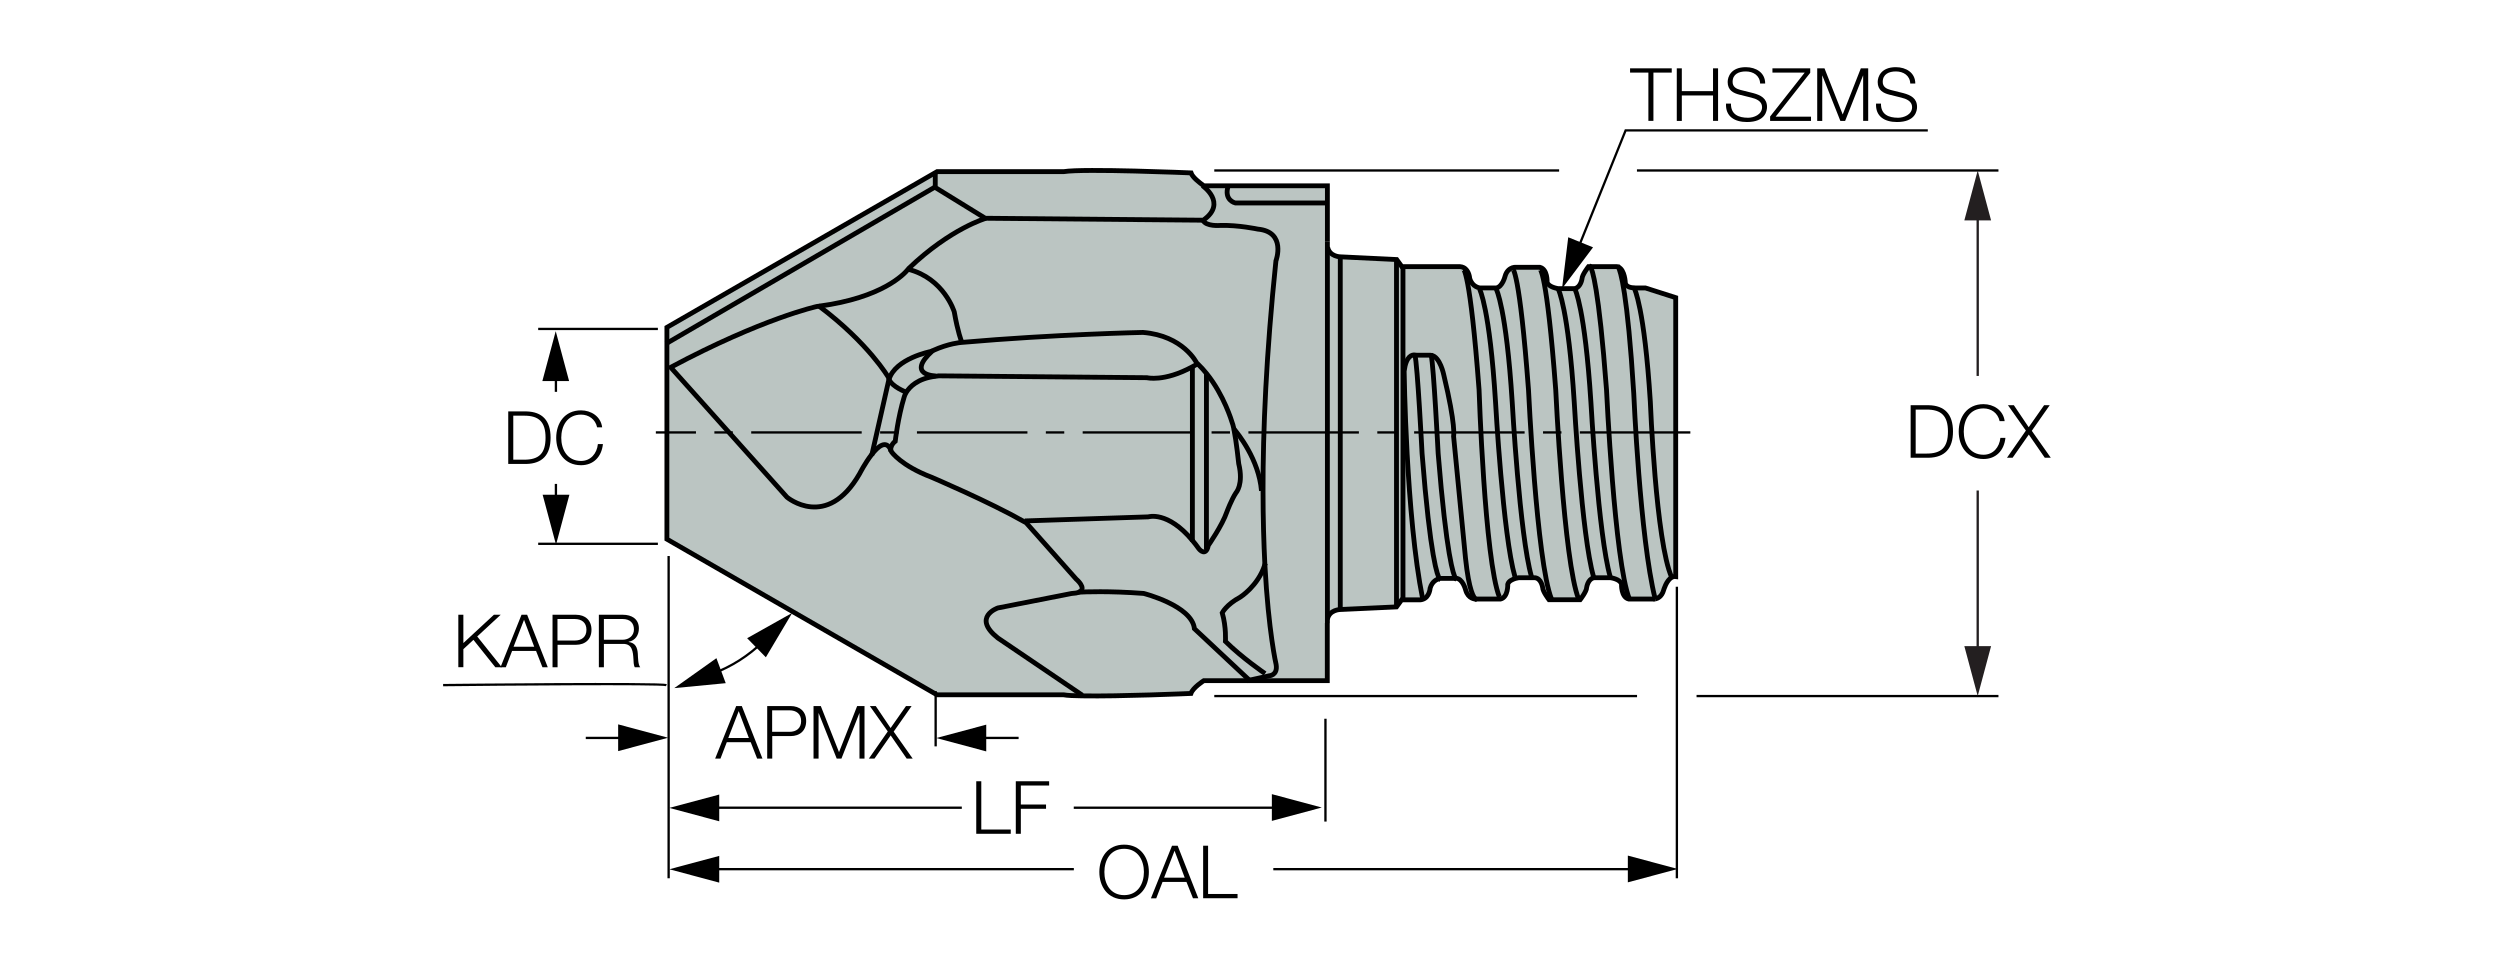 <?xml version="1.0" encoding="utf-8"?>
<!-- Generator: Adobe Illustrator 28.1.0, SVG Export Plug-In . SVG Version: 6.00 Build 0)  -->
<svg version="1.1" xmlns="http://www.w3.org/2000/svg" xmlns:xlink="http://www.w3.org/1999/xlink" x="0px" y="0px"
	 viewBox="0 0 257.95 99.21" style="enable-background:new 0 0 257.95 99.21;" xml:space="preserve">
<style type="text/css">
	.st0{fill:#BBC5C2;}
	.st1{fill:none;stroke:#000000;stroke-width:0.5;stroke-miterlimit:3.864;}
	.st2{fill:#231F20;}
	.st3{fill:none;}
</style>
<g id="Layer_1">
	<g id="XMLID_1_">
		<g>
			<path class="st0" d="M172.89,30.71v28.79c-0.14-0.03-0.28,0.01-0.4,0.08c-1.64-3.62-2.21-18.14-2.21-18.14
				c-0.63-9.77-1.65-11.68-1.65-11.68V29.7c0.11,0.02,0.19,0.01,0.19,0.01h0.94L172.89,30.71z"/>
			<path class="st0" d="M172.5,59.57c-0.55,0.29-0.85,1.33-0.85,1.33c-0.19,0.67-0.64,0.85-0.86,0.9h-0.01
				c-1.58-6.28-2.21-21.19-2.21-21.19c-0.65-10.5-1.37-12.64-1.59-13.05c0.66,0.29,0.71,1.62,0.71,1.62
				c0.06,0.45,0.64,0.52,0.94,0.52v0.06c0,0,1.03,1.91,1.65,11.68C170.28,41.43,170.85,55.95,172.5,59.57z"/>
			<path class="st0" d="M170.78,61.8c-0.08,0.02-0.12,0.02-0.13,0.02h-2.53V61.8c-1.53-3.84-2.36-21.58-2.36-21.58
				c-0.82-10.71-1.48-12.43-1.66-12.7h2.73c0.05,0.01,0.1,0.02,0.14,0.04h0.01c0.22,0.42,0.94,2.56,1.59,13.05
				C168.56,40.61,169.2,55.52,170.78,61.8z"/>
			<path class="st0" d="M168.12,61.8v0.02h-0.07c-0.8-0.2-0.74-1.53-0.74-1.53c-0.13-0.53-1.13-0.67-1.13-0.67h-0.04V59.5
				c-1.22-4.22-1.99-18-1.99-18c-0.64-9.77-1.65-11.68-1.65-11.68l-0.01-0.05c0.61-0.13,0.73-1,0.73-1c0-0.4,0.67-1.26,0.67-1.26
				h0.2c0.18,0.28,0.85,2,1.66,12.7C165.76,40.22,166.59,57.96,168.12,61.8z"/>
			<path class="st0" d="M166.14,59.5v0.12h-1.62c-0.03,0-0.05,0.01-0.08,0.01l-0.02-0.13c-1.22-4.22-1.99-18-1.99-18
				c-0.63-9.77-1.65-11.68-1.65-11.68v-0.04h1.64c0.03,0,0.05-0.01,0.07-0.01l0.01,0.05c0,0,1.02,1.91,1.65,11.68
				C164.15,41.5,164.92,55.28,166.14,59.5z"/>
			<path class="st0" d="M164.42,59.5l0.02,0.13c-0.61,0.12-0.73,1-0.73,1c0,0.4-0.67,1.26-0.67,1.26h-0.16v-0.1
				c-1.53-3.84-2.36-21.58-2.36-21.58c-0.93-12.34-1.63-12.51-1.67-12.51v-0.12h0.03c0.8,0.2,0.74,1.53,0.74,1.53
				c0.13,0.53,1.14,0.67,1.14,0.67h0.02v0.04c0,0,1.03,1.91,1.65,11.68C162.44,41.5,163.2,55.28,164.42,59.5z"/>
			<path class="st0" d="M162.88,61.8v0.1h-2.8v-0.1c-1.53-3.84-2.37-21.58-2.37-21.58c-0.93-12.34-1.62-12.51-1.66-12.51l-0.02-0.08
				c0.14-0.05,0.25-0.05,0.26-0.05h2.56v0.12c0.04,0,0.74,0.17,1.67,12.51C160.53,40.22,161.35,57.96,162.88,61.8z"/>
			<path class="st0" d="M160.08,61.8v0.1h-0.25c0,0-0.66-0.86-0.66-1.26c0,0-0.13-0.94-0.8-1.01h-0.35V59.5
				c-1.22-4.22-1.99-18-1.99-18c-0.63-9.77-1.65-11.68-1.65-11.68l-0.01-0.11c0.65-0.09,0.91-1.2,0.91-1.2
				c0.16-0.58,0.51-0.8,0.75-0.88l0.02,0.08c0.04,0,0.73,0.17,1.66,12.51C157.71,40.22,158.55,57.96,160.08,61.8z"/>
			<path class="st0" d="M158.02,59.5v0.12h-1.32c0,0-0.14,0.02-0.33,0.07l-0.06-0.19c-1.23-4.22-2-18-2-18
				c-0.62-9.77-1.65-11.68-1.65-11.68l0.03-0.11h1.47c0.08,0.01,0.14,0.01,0.21,0l0.01,0.11c0,0,1.03,1.91,1.65,11.68
				C156.03,41.5,156.8,55.28,158.02,59.5z"/>
			<path class="st0" d="M156.31,59.5l0.06,0.19c-0.3,0.1-0.71,0.27-0.8,0.6c0,0,0.06,1.33-0.74,1.53h-0.11v-0.21
				c-1.52-3.84-2.1-21.39-2.1-21.39c-0.93-12.34-1.62-12.51-1.66-12.51l0.05-0.09c0.58,0.29,0.63,1.1,0.63,1.1
				c0.27,0.93,1.06,1,1.06,1l-0.03,0.11c0,0,1.04,1.91,1.65,11.68C154.31,41.5,155.08,55.28,156.31,59.5z"/>
			<path class="st0" d="M147.67,36.66c-0.01-0.01-0.03-0.01-0.05-0.01h-1.53c0,0-0.04-0.02-0.1-0.02c-0.26-0.04-0.91,0.06-1.11,1.67
				h-0.12V27.52h5.86c0.15,0.01,0.28,0.05,0.38,0.1l-0.05,0.09c0.04,0,0.73,0.17,1.66,12.51c0,0,0.58,17.56,2.1,21.39v0.21h-2.44
				c-0.2-0.13-0.7-0.82-1.06-4.23l-1.23-12.58c0,0,0.26-1.03-1.01-6.32C148.97,38.7,148.59,36.79,147.67,36.66z"/>
			<path class="st0" d="M152.27,61.82h-0.04c-0.03,0-0.75-0.01-1.01-0.92c0,0-0.3-1.24-1.04-1.22c-0.22-0.34-0.94-2.27-1.8-12.88
				c0,0-0.47-9.13-0.72-10.14c0.92,0.12,1.3,2.03,1.3,2.03c1.26,5.29,1.01,6.32,1.01,6.32l1.23,12.58
				C151.57,61,152.07,61.69,152.27,61.82z"/>
			<path class="st0" d="M150.19,59.68c-0.03,0-0.06,0-0.09,0.01h-1.47c0,0-0.04,0-0.1,0.02c-0.2-0.28-0.94-2-1.8-12.91
				c0,0-0.48-9.32-0.74-10.17c0.07,0,0.1,0.02,0.1,0.02h1.53c0.02,0,0.04,0,0.05,0.01c0.26,1.01,0.72,10.14,0.72,10.14
				C149.25,57.41,149.97,59.34,150.19,59.68z"/>
			<path class="st0" d="M148.54,59.71c-0.22,0.05-0.76,0.25-0.97,0.99c0,0-0.06,0.93-0.77,1.15l-0.01-0.05
				c-1.72-8.49-1.91-23.49-1.91-23.49c0.2-1.61,0.85-1.71,1.11-1.67c0.27,0.85,0.74,10.17,0.74,10.17
				C147.6,57.71,148.34,59.44,148.54,59.71z"/>
			<path class="st0" d="M146.79,61.8l0.01,0.05c-0.07,0.03-0.14,0.04-0.23,0.05h-1.81V38.31h0.12
				C144.88,38.31,145.07,53.31,146.79,61.8z"/>
			<polygon class="st0" points="144.76,38.31 144.76,61.9 144.62,61.9 144.09,62.63 144.09,26.78 144.62,27.52 144.76,27.52 			"/>
			<polygon class="st0" points="144.09,26.78 144.09,62.63 138.29,62.89 138.29,26.51 			"/>
			<path class="st0" d="M138.29,26.51v36.39c0,0-1.13,0.01-1.33,1.01V25.51C137.16,26.51,138.29,26.51,138.29,26.51z"/>
			<path class="st0" d="M130.52,58.27c-0.11-2.18-0.19-4.71-0.19-7.62c-0.01-6.17,0.32-14.04,1.33-23.72c0,0,1.12-3-1.87-3.28
				c0,0-2.02-0.43-3.85-0.38c0,0-1.53,0.14-1.81-0.55h0.02c2.55-1.79-0.09-3.57-0.09-3.57l0.04-0.05c0.08,0.05,0.12,0.08,0.12,0.08
				h2.51c-0.48,1.48,0.72,1.77,0.72,1.77h9.51v3.95v0.62V63.9v0.39v5.95h-7.97l-0.07-0.06l1.68-0.37l0.35-0.08
				c0,0,0.91-0.03,0.72-1.17C131.67,68.57,130.9,65.28,130.52,58.27z"/>
			<path class="st0" d="M136.96,19.18v1.77h-9.51c0,0-1.21-0.28-0.72-1.77H136.96z"/>
			<path class="st0" d="M131.67,68.57c0.19,1.14-0.72,1.17-0.72,1.17l-0.35,0.08l-0.07-0.31c0,0-2.35-1.6-4.09-3.32
				c0,0,0.1-1.45-0.33-2.95c0,0,0.43-0.85,1.83-1.6c0,0,1.87-1.16,2.56-3.35C130.9,65.28,131.67,68.57,131.67,68.57z"/>
			<path class="st0" d="M129.78,23.65c2.99,0.28,1.87,3.28,1.87,3.28c-1.01,9.68-1.34,17.55-1.33,23.72h-0.17
				c-0.26-3.25-2.46-5.95-2.85-6.4c-0.07-0.31-0.13-0.57-0.2-0.72c0,0-0.81-2.76-2.61-4.98c-0.28-0.35-0.59-0.69-0.92-1.01
				c-0.04-0.03-0.08-0.07-0.11-0.1c0,0-1.37-2.81-5.54-3.14c0,0-9.12,0.19-18.7,1.03l-0.01-0.09c0,0-0.38-0.94-0.75-3.05
				c0,0-1.04-3.46-4.76-4.4c0.06-0.07,0.08-0.1,0.08-0.1c4.31-4.12,7.96-5.16,7.96-5.16l22.38,0.2c0.29,0.69,1.81,0.55,1.81,0.55
				C127.76,23.22,129.78,23.65,129.78,23.65z"/>
			<path class="st0" d="M123.03,55.76c0.22,0.26,0.44,0.53,0.66,0.85c0,0,0.52,0.69,0.85,0.08c0.05-0.1,0.1-0.23,0.13-0.41
				c0,0,1.44-2.06,1.92-3.47c0,0,0.47-1.26,0.94-1.97c0,0,0.8-0.85,0.28-3c0,0-0.24-2.3-0.5-3.59c0.39,0.46,2.59,3.15,2.85,6.4h0.17
				c0,2.91,0.08,5.44,0.19,7.62c-0.69,2.19-2.56,3.35-2.56,3.35c-1.41,0.75-1.83,1.6-1.83,1.6c0.43,1.5,0.33,2.95,0.33,2.95
				c1.74,1.73,4.09,3.32,4.09,3.32l0.07,0.31l-1.68,0.37l-5.67-5.31c-0.26-2.38-5.24-3.64-5.24-3.64c-3.6-0.28-6.12-0.16-6.66-0.13
				c0.85-0.37-0.31-1.35-0.31-1.35l-5.16-5.81c-0.06-0.04-0.12-0.07-0.19-0.1l0.05-0.09l12.75-0.42
				C118.48,53.33,120.47,52.69,123.03,55.76z"/>
			<path class="st0" d="M123.25,64.87l5.67,5.31l-0.25,0.06h-4.46c0,0-1.13,0.72-1.33,1.32c0,0-7.37,0.31-11.2,0.25v-0.06
				l-8.72-5.91c-2.72-2.16,0-3.1,0-3.1l7.59-1.49c0.36-0.02,0.62-0.07,0.79-0.15c0.54-0.03,3.06-0.14,6.66,0.13
				C118,61.23,122.99,62.5,123.25,64.87z"/>
			<path class="st0" d="M127.3,44.25c0.27,1.29,0.5,3.59,0.5,3.59c0.52,2.16-0.28,3-0.28,3c-0.47,0.7-0.94,1.97-0.94,1.97
				c-0.47,1.41-1.92,3.47-1.92,3.47c-0.04,0.18-0.09,0.31-0.13,0.41l-0.06-0.03v-18.1l0.01-0.01c1.81,2.22,2.61,4.98,2.61,4.98
				C127.17,43.68,127.24,43.93,127.3,44.25z"/>
			<path class="st0" d="M124.48,56.65l0.06,0.03c-0.33,0.62-0.85-0.08-0.85-0.08c-0.22-0.31-0.44-0.59-0.66-0.85v-17.9
				c0.17-0.1,0.34-0.19,0.51-0.29l0.03-0.03c0.33,0.31,0.64,0.66,0.92,1.01l-0.01,0.01V56.65z"/>
			<path class="st0" d="M124.12,22.72l-22.38-0.2h-0.09l-5.16-3.18v-1.51l0.19-0.11h13.06c2.07-0.33,13.14,0.13,13.14,0.13
				c0.16,0.48,0.91,1.04,1.21,1.25l-0.04,0.05c0,0,2.63,1.79,0.09,3.57H124.12z"/>
			<path class="st0" d="M123.03,37.86c-2.93,1.58-4.68,1.12-4.68,1.12l-21.48-0.19c-0.1,0.01-0.21,0.02-0.31,0.04l-0.01-0.04
				c0,0-3.14-0.05-0.29-2.63l-0.01-0.01c1.62-0.74,2.87-0.83,2.87-0.83c0.04,0,0.07-0.01,0.1-0.01c9.58-0.84,18.7-1.03,18.7-1.03
				c4.17,0.33,5.54,3.14,5.54,3.14c0.04,0.04,0.08,0.08,0.11,0.1l-0.03,0.03C123.37,37.67,123.2,37.77,123.03,37.86z"/>
			<path class="st0" d="M123.03,37.86v17.9c-2.56-3.07-4.55-2.43-4.55-2.43l-12.75,0.42l-0.05,0.09c-3.58-2.04-9.57-4.59-9.57-4.59
				c-3.18-1.22-4.12-2.62-4.12-2.62c-0.03-0.09-0.06-0.17-0.1-0.24c0.01-0.21,0.1-0.56,0.47-0.85c0,0,0.28-2.48,0.93-4.59
				c0,0,0.05-0.19,0.21-0.46c0.34-0.55,1.17-1.44,3.04-1.66c0.1-0.02,0.21-0.03,0.31-0.04l21.48,0.19
				C118.35,38.98,120.1,39.44,123.03,37.86z"/>
			<path class="st0" d="M89.95,46.91c0.68-0.88,1.49-1.51,1.95-0.52c0.04,0.07,0.07,0.15,0.1,0.24c0,0,0.94,1.41,4.12,2.62
				c0,0,5.99,2.55,9.57,4.59c0.07,0.04,0.13,0.07,0.19,0.1l5.16,5.81c0,0,1.17,0.98,0.31,1.35c-0.17,0.09-0.43,0.13-0.79,0.15
				l-7.59,1.49c0,0-2.72,0.94,0,3.1l8.72,5.91v0.06c-0.86-0.01-1.56-0.05-1.94-0.11H96.69L68.81,55.63V37.9h0.4l12,13.4
				c0,0,4.12,3.47,7.5-2.43C88.72,48.87,89.28,47.77,89.95,46.91z"/>
			<path class="st0" d="M93.7,27.78c-0.42,0.52-2.67,2.94-9.18,3.81c-0.07,0.01-0.14,0.02-0.22,0.03c0,0-5.62,1.22-15.1,6.28h-0.4
				v-2.49L96.4,19.34h0.1l5.16,3.18h0.09c0,0-3.65,1.04-7.96,5.16C93.78,27.68,93.76,27.72,93.7,27.78z"/>
			<path class="st0" d="M99.21,35.23l0.01,0.09c-0.04,0-0.07,0.01-0.1,0.01c0,0-1.24,0.09-2.87,0.83c-0.08,0.03-0.15,0.07-0.23,0.1
				c0,0-3.63,0.71-4.3,2.87c-0.02-0.06-0.04-0.12-0.05-0.19c0,0-2.05-3.52-7.14-7.34c6.51-0.86,8.76-3.29,9.18-3.81
				c3.72,0.94,4.76,4.4,4.76,4.4C98.83,34.29,99.21,35.23,99.21,35.23z"/>
			<path class="st0" d="M96.54,38.79l0.01,0.04c-1.87,0.22-2.7,1.11-3.04,1.66l-0.07-0.06c0,0-1.41-0.53-1.73-1.31
				c0.67-2.16,4.3-2.87,4.3-2.87c0.08-0.04,0.15-0.08,0.23-0.1l0.01,0.01C93.4,38.75,96.54,38.79,96.54,38.79z"/>
			<polygon class="st0" points="96.5,17.83 96.5,19.34 96.4,19.34 68.81,35.41 68.81,33.78 			"/>
			<path class="st0" d="M93.45,40.44l0.07,0.06c-0.16,0.27-0.21,0.46-0.21,0.46c-0.66,2.11-0.93,4.59-0.93,4.59
				c-0.37,0.28-0.47,0.64-0.47,0.85c-0.46-0.99-1.26-0.36-1.95,0.52l1.72-7.6c0.01-0.07,0.03-0.12,0.05-0.18
				C92.04,39.9,93.45,40.44,93.45,40.44z"/>
			<path class="st0" d="M91.72,39.13c-0.02,0.06-0.04,0.11-0.05,0.18l-1.72,7.6c-0.67,0.86-1.24,1.97-1.24,1.97
				c-3.38,5.9-7.5,2.43-7.5,2.43l-12-13.4c9.47-5.06,15.1-6.28,15.1-6.28c0.08-0.01,0.15-0.02,0.22-0.03
				c5.09,3.82,7.14,7.34,7.14,7.34C91.68,39,91.7,39.07,91.72,39.13z"/>
		</g>
		<g>
			<polyline class="st1" points="144.09,26.76 144.09,26.78 144.09,62.63 144.09,62.64 			"/>
			<path class="st1" d="M136.96,24.89v-3.95v-1.77h-10.23h-2.51c0,0-0.05-0.03-0.12-0.08c-0.29-0.22-1.05-0.78-1.21-1.25
				c0,0-11.07-0.47-13.14-0.13H96.69l-0.19,0.11L68.81,33.78v1.63v2.49v17.73l27.87,16.06h13.06c0.38,0.07,1.07,0.1,1.94,0.11
				c3.83,0.07,11.2-0.25,11.2-0.25c0.2-0.6,1.33-1.32,1.33-1.32h4.46h0.31h7.97v-5.95"/>
			<path class="st1" d="M166.97,27.55c-0.05-0.02-0.1-0.03-0.14-0.04h-2.73h-0.2c0,0-0.67,0.86-0.67,1.26c0,0-0.12,0.86-0.73,1
				c-0.02,0-0.04,0.01-0.07,0.01h-1.64h-0.02c0,0-1.01-0.14-1.14-0.67c0,0,0.06-1.33-0.74-1.53h-0.03h-2.56
				c-0.01,0-0.11,0-0.26,0.05c-0.24,0.09-0.59,0.3-0.75,0.88c0,0-0.27,1.1-0.91,1.2c-0.07,0.01-0.13,0.01-0.21,0h-1.47
				c0,0-0.8-0.07-1.06-1c0,0-0.05-0.81-0.63-1.1c-0.1-0.05-0.23-0.09-0.38-0.1h-5.86h-0.13l-0.53-0.73l-5.8-0.28c0,0-1.13,0-1.33-1"
				/>
			<path class="st1" d="M170.79,61.8c0.23-0.05,0.67-0.23,0.86-0.9c0,0,0.29-1.04,0.85-1.33c0.12-0.07,0.26-0.1,0.4-0.08V30.71
				l-3.13-1h-0.94c0,0-0.08,0.01-0.19-0.01c-0.3,0-0.88-0.08-0.94-0.52c0,0-0.05-1.33-0.71-1.62"/>
			<path class="st1" d="M136.96,63.9c0.2-1,1.33-1.01,1.33-1.01l5.8-0.27l0.53-0.73h0.13h1.81c0.09-0.01,0.16-0.02,0.23-0.05
				c0.71-0.22,0.77-1.15,0.77-1.15c0.21-0.74,0.75-0.94,0.97-0.99c0.06-0.02,0.1-0.02,0.1-0.02h1.47c0.03-0.01,0.06-0.01,0.09-0.01
				c0.73-0.03,1.04,1.22,1.04,1.22c0.26,0.91,0.98,0.92,1.01,0.92h0.04h2.44h0.11c0.8-0.2,0.74-1.53,0.74-1.53
				c0.09-0.33,0.49-0.5,0.8-0.6c0.19-0.05,0.33-0.07,0.33-0.07h1.32h0.35c0.67,0.07,0.8,1.01,0.8,1.01c0,0.4,0.66,1.26,0.66,1.26
				h0.25h2.8h0.16c0,0,0.67-0.86,0.67-1.26c0,0,0.12-0.87,0.73-1c0.03,0,0.05-0.01,0.08-0.01h1.62h0.04c0,0,1,0.13,1.13,0.67
				c0,0-0.06,1.33,0.74,1.53h0.07h2.53c0.01,0,0.06,0,0.13-0.02"/>
			<path class="st1" d="M168.63,29.76c0,0,1.03,1.91,1.65,11.68c0,0,0.57,14.52,2.21,18.14c0.01,0.03,0.02,0.05,0.03,0.07"/>
			<path class="st1" d="M166.91,27.46c0,0,0.02,0.02,0.06,0.09h0.01c0.22,0.42,0.94,2.56,1.59,13.05c0,0,0.64,14.92,2.21,21.19h0.01
				c0,0.02,0.01,0.04,0.01,0.06"/>
			<path class="st1" d="M164.04,27.46c0,0,0.02,0,0.06,0.06c0.18,0.28,0.85,2,1.66,12.7c0,0,0.83,17.75,2.36,21.58"/>
			<path class="st1" d="M162.5,29.82c0,0,1.02,1.91,1.65,11.68c0,0,0.77,13.78,1.99,18"/>
			<path class="st1" d="M160.78,29.82c0,0,1.03,1.91,1.65,11.68c0,0,0.77,13.78,1.99,18"/>
			<path class="st1" d="M158.85,27.71c0.04,0,0.74,0.17,1.67,12.51c0,0,0.83,17.75,2.36,21.58"/>
			<path class="st1" d="M156.05,27.71c0.04,0,0.73,0.17,1.66,12.51c0,0,0.84,17.75,2.37,21.58"/>
			<path class="st1" d="M154.38,29.82c0,0,1.03,1.91,1.65,11.68c0,0,0.77,13.78,1.99,18"/>
			<path class="st1" d="M152.66,29.82c0,0,1.04,1.91,1.65,11.68c0,0,0.77,13.78,2,18"/>
			<path class="st1" d="M150.95,27.71c0.04,0,0.73,0.17,1.66,12.51c0,0,0.58,17.56,2.1,21.39"/>
			<path class="st1" d="M152.35,61.86c0,0-0.03,0-0.08-0.04c-0.2-0.13-0.7-0.82-1.06-4.23l-1.23-12.58c0,0,0.26-1.03-1.01-6.32
				c0,0-0.38-1.91-1.3-2.03c-0.01-0.01-0.03-0.01-0.05-0.01h-1.53c0,0-0.04-0.02-0.1-0.02c-0.26-0.04-0.91,0.06-1.11,1.67
				c0,0,0.19,15,1.91,23.49"/>
			<path class="st1" d="M148.58,59.76c0,0-0.02,0-0.05-0.05c-0.2-0.28-0.94-2-1.8-12.91c0,0-0.48-9.32-0.74-10.17
				c-0.01-0.02-0.01-0.04-0.02-0.05"/>
			<path class="st1" d="M150.26,59.76c0,0-0.03-0.01-0.07-0.08c-0.22-0.34-0.94-2.27-1.8-12.88c0,0-0.47-9.13-0.72-10.14
				c-0.01-0.04-0.02-0.07-0.03-0.08"/>
			<polyline class="st1" points="144.76,27.46 144.76,27.52 144.76,38.31 144.76,61.9 144.76,61.93 			"/>
			<polyline class="st1" points="138.29,26.5 138.29,26.51 138.29,62.89 138.29,63.02 			"/>
			<polyline class="st1" points="136.96,24.89 136.96,25.51 136.96,63.9 136.96,64.29 			"/>
			<path class="st1" d="M124.06,19.15c0,0,2.63,1.79,0.09,3.57h-0.02l-22.38-0.2h-0.09l-5.16-3.18v-1.51v-0.09"/>
			<polyline class="st1" points="96.4,19.34 68.81,35.41 68.74,35.46 			"/>
			<path class="st1" d="M101.74,22.52c0,0-3.65,1.04-7.96,5.16c0,0-0.02,0.04-0.08,0.1c-0.42,0.52-2.67,2.94-9.18,3.81
				c-0.07,0.01-0.14,0.02-0.22,0.03c0,0-5.62,1.22-15.1,6.28l12,13.4c0,0,4.12,3.47,7.5-2.43c0,0,0.56-1.1,1.24-1.97
				c0.68-0.88,1.49-1.51,1.95-0.52c0.04,0.07,0.07,0.15,0.1,0.24c0,0,0.94,1.41,4.12,2.62c0,0,5.99,2.55,9.57,4.59
				c0.07,0.04,0.13,0.07,0.19,0.1l5.16,5.81c0,0,1.17,0.98,0.31,1.35c-0.17,0.09-0.43,0.13-0.79,0.15l-7.59,1.49
				c0,0-2.72,0.94,0,3.1l8.72,5.91"/>
			<path class="st1" d="M111.24,61.11c0,0,0.04,0,0.1-0.01c0.54-0.03,3.06-0.14,6.66,0.13c0,0,4.99,1.26,5.24,3.64l5.67,5.31
				l0.07,0.06l0.07,0.07"/>
			<path class="st1" d="M128.67,70.24l0.25-0.06l1.68-0.37l0.35-0.08c0,0,0.91-0.03,0.72-1.17c0,0-0.78-3.29-1.16-10.3
				c-0.11-2.18-0.19-4.71-0.19-7.62c-0.01-6.17,0.32-14.04,1.33-23.72c0,0,1.12-3-1.87-3.28c0,0-2.02-0.43-3.85-0.38
				c0,0-1.53,0.14-1.81-0.55l-0.01-0.01"/>
			<path class="st1" d="M130.53,69.5c0,0-2.35-1.6-4.09-3.32c0,0,0.1-1.45-0.33-2.95c0,0,0.43-0.85,1.83-1.6
				c0,0,1.87-1.16,2.56-3.35c0.03-0.05,0.04-0.1,0.06-0.16"/>
			<path class="st1" d="M105.73,53.75l12.75-0.42c0,0,1.99-0.64,4.55,2.43c0.22,0.26,0.44,0.53,0.66,0.85c0,0,0.52,0.69,0.85,0.08
				c0.05-0.1,0.1-0.23,0.13-0.41c0,0,1.44-2.06,1.92-3.47c0,0,0.47-1.26,0.94-1.97c0,0,0.8-0.85,0.28-3c0,0-0.24-2.3-0.5-3.59
				c-0.07-0.31-0.13-0.57-0.2-0.72c0,0-0.81-2.76-2.61-4.98c-0.28-0.35-0.59-0.69-0.92-1.01c-0.04-0.03-0.08-0.07-0.11-0.1
				c0,0-1.37-2.81-5.54-3.14c0,0-9.12,0.19-18.7,1.03c-0.04,0-0.07,0.01-0.1,0.01c0,0-1.24,0.09-2.87,0.83
				c-0.08,0.03-0.15,0.07-0.23,0.1c0,0-3.63,0.71-4.3,2.87c-0.02,0.06-0.04,0.11-0.05,0.18l-1.72,7.6l-0.02,0.09"/>
			<path class="st1" d="M91.9,46.57c0,0-0.01-0.08,0-0.19c0.01-0.21,0.1-0.56,0.47-0.85c0,0,0.28-2.48,0.93-4.59
				c0,0,0.05-0.19,0.21-0.46c0.34-0.55,1.17-1.44,3.04-1.66c0.1-0.02,0.21-0.03,0.31-0.04l21.48,0.19c0,0,1.76,0.46,4.68-1.12
				c0.17-0.1,0.34-0.19,0.51-0.29"/>
			<line class="st1" x1="124.48" y1="38.56" x2="124.48" y2="56.65"/>
			<polyline class="st1" points="123.03,37.8 123.03,37.86 123.03,55.76 123.03,55.9 			"/>
			<path class="st1" d="M96.54,38.79c0,0-3.14-0.05-0.29-2.63"/>
			<path class="st1" d="M93.45,40.44c0,0-1.41-0.53-1.73-1.31c-0.02-0.06-0.04-0.12-0.05-0.19c0,0-2.05-3.52-7.14-7.34
				c-0.03-0.02-0.06-0.05-0.09-0.07"/>
			<path class="st1" d="M99.21,35.23c0,0-0.38-0.94-0.75-3.05c0,0-1.04-3.46-4.76-4.4c-0.01-0.01-0.01-0.01-0.02-0.01"/>
			<path class="st1" d="M127.25,44.18c0,0,0.02,0.02,0.06,0.07c0.39,0.46,2.59,3.15,2.85,6.4"/>
			<path class="st1" d="M136.98,20.94h-0.02h-9.51c0,0-1.21-0.28-0.72-1.77c0-0.02,0-0.03,0.01-0.05"/>
		</g>
	</g>
</g>
<g id="Layer_2">
	<g>
		<path d="M174.41,44.74h-11.4V44.5h11.4V44.74z M161.11,44.74h-1.9V44.5h1.9V44.74z M157.31,44.74h-11.4V44.5h11.4V44.74z
			 M144.01,44.74h-1.9V44.5h1.9V44.74z M140.21,44.74h-11.4V44.5h11.4V44.74z M126.91,44.74h-1.9V44.5h1.9V44.74z M123.11,44.74
			h-11.4V44.5h11.4V44.74z M109.81,44.74h-1.9V44.5h1.9V44.74z M106.01,44.74h-11.4V44.5h11.4V44.74z M92.71,44.74h-1.9V44.5h1.9
			V44.74z M88.91,44.74h-11.4V44.5h11.4V44.74z M75.61,44.74h-1.9V44.5h1.9V44.74z M71.81,44.74h-4.14V44.5h4.14V44.74z"/>
	</g>
	<g>
		<g>
			<polygon points="162.84,25.91 162.62,25.82 167.65,13.34 198.91,13.34 198.91,13.57 167.81,13.57 			"/>
		</g>
		<g>
			<polygon points="161.81,24.48 161.17,29.78 164.37,25.52 			"/>
		</g>
	</g>
	<g>
		<g>
			<path d="M52.44,42.45h1.88c1.63,0.04,2.49,0.93,2.49,2.71c0,1.78-0.86,2.67-2.49,2.71h-1.88V42.45z M52.96,47.43h1.1
				c1.56,0.01,2.23-0.65,2.23-2.27c0-1.62-0.68-2.28-2.23-2.27h-1.1V47.43z"/>
		</g>
		<g>
			<path d="M61.61,44.09c-0.18-0.84-0.87-1.31-1.66-1.31c-1.44,0-2.04,1.2-2.04,2.39c0,1.19,0.61,2.39,2.04,2.39
				c1,0,1.64-0.77,1.74-1.74h0.52c-0.14,1.33-0.99,2.18-2.26,2.18c-1.71,0-2.56-1.34-2.56-2.83c0-1.48,0.85-2.83,2.56-2.83
				c1.03,0,2.04,0.62,2.18,1.75H61.61z"/>
		</g>
	</g>
	<g>
		<g>
			<path d="M75.96,72.85h0.58l2.13,5.42h-0.55l-0.66-1.69h-2.47l-0.65,1.69h-0.55L75.96,72.85z M75.14,76.15h2.13l-1.05-2.78
				L75.14,76.15z"/>
		</g>
		<g>
			<path d="M79.16,72.85h2.41c0.97,0,1.61,0.57,1.61,1.55c0,0.98-0.64,1.55-1.61,1.55h-1.89v2.32h-0.52V72.85z M79.67,75.51h1.78
				c0.71,0,1.21-0.36,1.21-1.11c0-0.74-0.49-1.11-1.21-1.11h-1.78V75.51z"/>
		</g>
		<g>
			<path d="M83.93,72.85h0.76l1.88,4.76l1.87-4.76h0.76v5.42h-0.52v-4.69h-0.01l-1.85,4.69h-0.49l-1.86-4.69h-0.01v4.69h-0.52V72.85
				z"/>
		</g>
		<g>
			<path d="M89.75,72.85h0.61l1.53,2.27l1.59-2.27h0.58l-1.85,2.64l1.96,2.78h-0.62l-1.65-2.39l-1.67,2.39h-0.58l1.95-2.8
				L89.75,72.85z"/>
		</g>
	</g>
	<g>
		<g>
			<path d="M100.73,80.61h0.52v4.98h3.04v0.44h-3.56V80.61z"/>
		</g>
		<g>
			<path d="M104.81,80.61h3.44v0.44h-2.92v1.96h2.6v0.44h-2.6v2.58h-0.52V80.61z"/>
		</g>
	</g>
	<g>
		<g>
			<path d="M115.99,87.15c1.7,0,2.55,1.34,2.55,2.82c0,1.48-0.85,2.83-2.55,2.83c-1.71,0-2.56-1.34-2.56-2.83
				C113.43,88.49,114.28,87.15,115.99,87.15z M115.99,92.36c1.43,0,2.04-1.2,2.04-2.39c0-1.18-0.61-2.39-2.04-2.39
				c-1.44,0-2.04,1.2-2.04,2.39C113.94,91.16,114.55,92.36,115.99,92.36z"/>
		</g>
		<g>
			<path d="M120.93,87.26h0.58l2.13,5.42h-0.55L122.42,91h-2.47l-0.65,1.69h-0.55L120.93,87.26z M120.11,90.56h2.13l-1.05-2.78
				L120.11,90.56z"/>
		</g>
		<g>
			<path d="M124.13,87.26h0.52v4.98h3.04v0.44h-3.55V87.26z"/>
		</g>
	</g>
	<g>
		<g>
			<path d="M47.29,63.43h0.52v2.92l3.15-2.92h0.7l-2.42,2.24l2.54,3.18h-0.67l-2.26-2.83l-1.04,0.96v1.86h-0.52V63.43z"/>
		</g>
		<g>
			<path d="M53.81,63.43h0.58l2.13,5.42h-0.55l-0.66-1.69h-2.47l-0.65,1.69h-0.55L53.81,63.43z M52.99,66.73h2.13l-1.05-2.78
				L52.99,66.73z"/>
		</g>
		<g>
			<path d="M57.01,63.43h2.41c0.97,0,1.61,0.57,1.61,1.55c0,0.98-0.64,1.55-1.61,1.55h-1.89v2.32h-0.52V63.43z M57.52,66.09h1.78
				c0.71,0,1.21-0.36,1.21-1.11c0-0.74-0.49-1.11-1.21-1.11h-1.78V66.09z"/>
		</g>
		<g>
			<path d="M61.79,63.43h2.48c0.9,0,1.65,0.43,1.65,1.41c0,0.68-0.36,1.25-1.06,1.38v0.02c0.71,0.09,0.91,0.58,0.95,1.22
				c0.02,0.37,0.02,1.12,0.25,1.39H65.5c-0.13-0.21-0.13-0.62-0.14-0.84c-0.05-0.76-0.11-1.6-1.09-1.57h-1.96v2.41h-0.52V63.43z
				 M62.31,66.01h1.93c0.63,0,1.17-0.4,1.17-1.06s-0.4-1.08-1.17-1.08h-1.93V66.01z"/>
		</g>
	</g>
	<g>
		<rect x="172.9" y="60.54" width="0.24" height="30.08"/>
	</g>
	<g>
		<rect x="136.64" y="74.16" width="0.24" height="10.61"/>
	</g>
	<g>
		<rect x="96.42" y="71.31" width="0.24" height="5.7"/>
	</g>
	<g>
		<rect x="68.87" y="57.37" width="0.24" height="33.25"/>
	</g>
	<g>
		<rect x="55.53" y="33.82" width="12.35" height="0.24"/>
	</g>
	<g>
		<rect x="55.53" y="55.99" width="12.35" height="0.24"/>
	</g>
	<g>
		<g>
			<rect x="131.38" y="89.56" width="37.53" height="0.24"/>
		</g>
		<g>
			<polygon points="167.96,91.04 173.11,89.66 167.96,88.28 			"/>
		</g>
	</g>
	<g>
		<g>
			<rect x="73.27" y="89.56" width="37.53" height="0.24"/>
		</g>
		<g>
			<polygon points="74.21,88.31 69.06,89.69 74.21,91.07 			"/>
		</g>
	</g>
	<g>
		<g>
			<rect x="73.27" y="83.22" width="25.97" height="0.24"/>
		</g>
		<g>
			<polygon points="74.21,81.98 69.06,83.36 74.21,84.74 			"/>
		</g>
	</g>
	<g>
		<g>
			<rect x="100.82" y="76.02" width="4.28" height="0.24"/>
		</g>
		<g>
			<polygon points="101.76,74.77 96.61,76.15 101.76,77.53 			"/>
		</g>
	</g>
	<g>
		<g>
			<rect x="57.24" y="38.37" width="0.24" height="2.06"/>
		</g>
		<g>
			<polygon points="58.72,39.32 57.34,34.17 55.96,39.32 			"/>
		</g>
	</g>
	<g>
		<g>
			<rect x="57.24" y="49.93" width="0.24" height="2.06"/>
		</g>
		<g>
			<polygon points="55.99,51.05 57.37,56.2 58.75,51.05 			"/>
		</g>
	</g>
	<g>
		<g>
			<rect x="60.44" y="76.02" width="4.28" height="0.24"/>
		</g>
		<g>
			<polygon points="63.78,77.5 68.93,76.12 63.78,74.74 			"/>
		</g>
	</g>
	<g>
		<g>
			<rect x="110.79" y="83.22" width="21.38" height="0.24"/>
		</g>
		<g>
			<polygon points="131.23,84.7 136.38,83.32 131.23,81.94 			"/>
		</g>
	</g>
	<g>
		<g>
			<path d="M73.55,69.63l-0.08-0.22c1.95-0.73,3.69-1.84,5.19-3.3l0.17,0.17C77.3,67.76,75.53,68.89,73.55,69.63z"/>
		</g>
		<g>
			<polygon points="73.92,67.91 69.57,71 74.88,70.49 			"/>
		</g>
		<g>
			<polygon points="79.02,67.82 81.74,63.24 77.09,65.85 			"/>
		</g>
	</g>
	<g>
		<path d="M45.72,70.81l0-0.24c0.91-0.01,22.35-0.23,23.08,0.01l-0.08,0.22C68.14,70.61,51.92,70.74,45.72,70.81z"/>
	</g>
	<g>
		<g>
			<path d="M168.19,7.05h4.3v0.44h-1.89v4.98h-0.52V7.49h-1.89V7.05z"/>
		</g>
		<g>
			<path d="M173.01,7.05h0.52v2.35h3.22V7.05h0.52v5.42h-0.52V9.85h-3.22v2.63h-0.52V7.05z"/>
		</g>
		<g>
			<path d="M178.6,10.69c-0.02,1.12,0.78,1.46,1.77,1.46c0.57,0,1.44-0.31,1.44-1.1c0-0.62-0.62-0.86-1.12-0.98l-1.21-0.3
				c-0.64-0.16-1.22-0.46-1.22-1.31c0-0.53,0.34-1.53,1.87-1.53c1.07,0,2.01,0.58,2,1.69h-0.52c-0.03-0.83-0.71-1.25-1.48-1.25
				c-0.71,0-1.36,0.27-1.36,1.08c0,0.51,0.38,0.72,0.82,0.83l1.32,0.33c0.77,0.21,1.41,0.54,1.41,1.43c0,0.37-0.15,1.55-2.07,1.55
				c-1.28,0-2.23-0.58-2.16-1.9H178.6z"/>
		</g>
		<g>
			<path d="M182.88,7.05h3.9v0.46l-3.57,4.53h3.65v0.44h-4.22v-0.46l3.57-4.53h-3.33V7.05z"/>
		</g>
		<g>
			<path d="M187.49,7.05h0.76l1.88,4.76L192,7.05h0.76v5.42h-0.52V7.79h-0.01l-1.85,4.69h-0.49l-1.86-4.69h-0.01v4.69h-0.52V7.05z"
				/>
		</g>
		<g>
			<path d="M194.08,10.69c-0.02,1.12,0.78,1.46,1.77,1.46c0.57,0,1.44-0.31,1.44-1.1c0-0.62-0.62-0.86-1.12-0.98l-1.21-0.3
				c-0.64-0.16-1.22-0.46-1.22-1.31c0-0.53,0.34-1.53,1.87-1.53c1.07,0,2.01,0.58,2.01,1.69h-0.52c-0.03-0.83-0.71-1.25-1.48-1.25
				c-0.71,0-1.36,0.27-1.36,1.08c0,0.51,0.38,0.72,0.82,0.83l1.32,0.33c0.77,0.21,1.4,0.54,1.4,1.43c0,0.37-0.15,1.55-2.07,1.55
				c-1.28,0-2.23-0.58-2.16-1.9H194.08z"/>
		</g>
	</g>
	<g>
		<g>
			<path d="M197.14,41.81h1.88c1.63,0.04,2.49,0.93,2.49,2.71s-0.86,2.67-2.49,2.71h-1.88V41.81z M197.66,46.8h1.1
				c1.56,0.01,2.23-0.65,2.23-2.27s-0.68-2.28-2.23-2.27h-1.1V46.8z"/>
		</g>
		<g>
			<path d="M206.32,43.45c-0.18-0.84-0.87-1.31-1.66-1.31c-1.44,0-2.04,1.2-2.04,2.39c0,1.19,0.61,2.39,2.04,2.39
				c1,0,1.64-0.77,1.74-1.74h0.52c-0.14,1.33-0.99,2.18-2.26,2.18c-1.71,0-2.56-1.34-2.56-2.83s0.85-2.83,2.56-2.83
				c1.03,0,2.04,0.62,2.18,1.75H206.32z"/>
		</g>
		<g>
			<path d="M207.18,41.81h0.61l1.53,2.27l1.59-2.27h0.58l-1.85,2.64l1.96,2.78h-0.62l-1.65-2.39l-1.67,2.39h-0.58l1.95-2.8
				L207.18,41.81z"/>
		</g>
	</g>
	<g>
		<rect x="168.9" y="17.47" width="37.3" height="0.24"/>
	</g>
	<g>
		<rect x="125.29" y="17.47" width="35.58" height="0.24"/>
	</g>
	<g>
		<rect x="175.05" y="71.7" width="31.15" height="0.24"/>
	</g>
	<g>
		<rect x="125.29" y="71.7" width="43.62" height="0.24"/>
	</g>
	<g>
		<g>
			<rect x="203.94" y="21.8" class="st2" width="0.24" height="16.99"/>
		</g>
		<g>
			<g>
				<polygon class="st2" points="205.44,22.74 204.06,17.59 202.68,22.74 				"/>
			</g>
		</g>
	</g>
	<g>
		<g>
			<rect x="203.94" y="50.61" class="st2" width="0.24" height="16.99"/>
		</g>
		<g>
			<g>
				<polygon class="st2" points="202.68,66.67 204.06,71.82 205.44,66.67 				"/>
			</g>
		</g>
	</g>
</g>
<g id="סימון_גודל_מיקום">
	<rect x="6.45" y="2.48" class="st3" width="245.06" height="94.25"/>
</g>
</svg>
